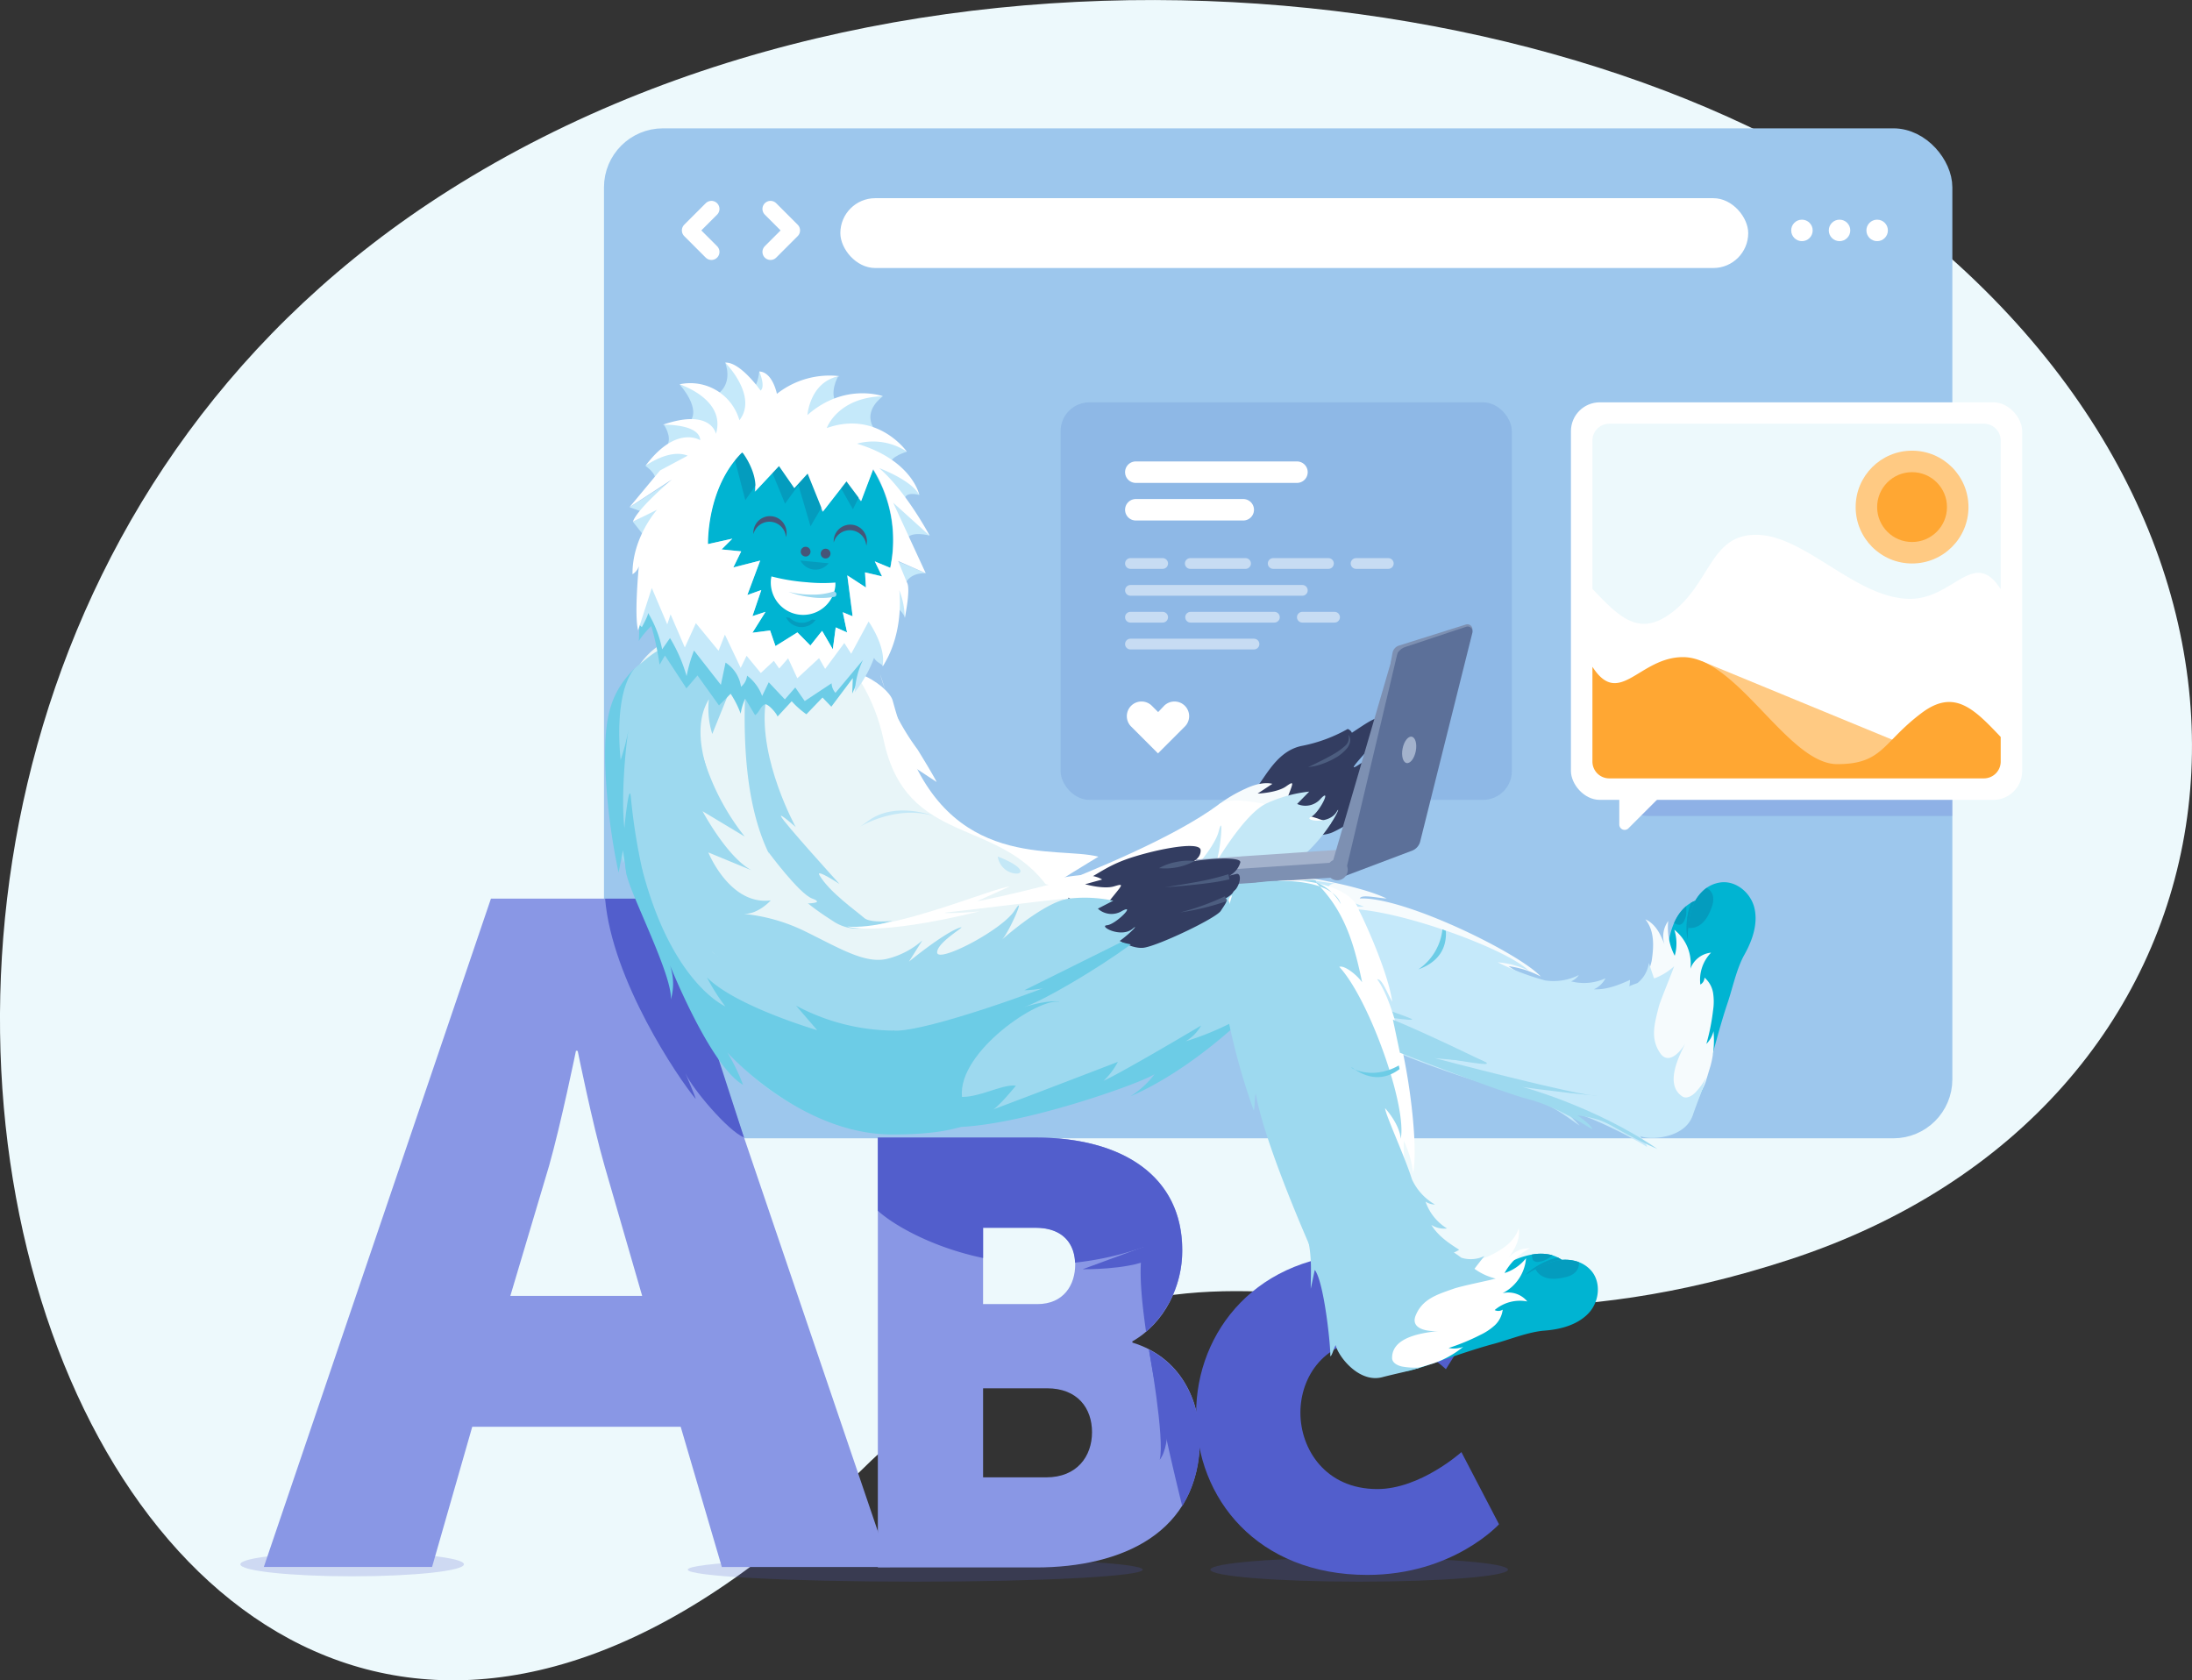 <svg xmlns="http://www.w3.org/2000/svg" xmlns:xlink="http://www.w3.org/1999/xlink" width="408.04" height="312.78" viewBox="0 0 408.04 312.78"><rect x="0" y="0" width="408.04" height="312.78" fill="#333333" stroke="none"/><defs><style>.cls-1{isolation:isolate;}.cls-2{fill:#edf9fc;}.cls-3,.cls-7{fill:#525ecc;}.cls-3,.cls-5{opacity:0.2;}.cls-4{fill:#9dc7ed;stroke:#9dc7ed;stroke-miterlimit:10;}.cls-28,.cls-4{stroke-width:4px;}.cls-5{fill:#547fcc;}.cls-6{fill:#8997e5;}.cls-8{fill:#fff;}.cls-28,.cls-30,.cls-31,.cls-32,.cls-33,.cls-9{fill:none;stroke:#fff;stroke-linecap:round;stroke-linejoin:round;}.cls-9{stroke-width:3px;}.cls-10{fill:url(#linear-gradient);}.cls-11{fill:#00b4d2;}.cls-12,.cls-15{fill:#049cbe;}.cls-13{fill:#6ccce6;}.cls-14{fill:#f6fbfd;}.cls-15,.cls-29,.cls-32{opacity:0.5;}.cls-15{mix-blend-mode:multiply;}.cls-16{fill:#c5e9fa;}.cls-17{fill:#333d61;}.cls-18{fill:#c4e8f7;}.cls-19{fill:#e8f5f8;}.cls-20{fill:#9dd9ef;}.cls-21{fill:#7d90b2;}.cls-22{fill:#a3b2cc;}.cls-23{fill:#5c7099;}.cls-24{fill:#94c6bb;}.cls-25{fill:#46494b;}.cls-26{fill:#465578;}.cls-27{fill:#4c5d7f;}.cls-30,.cls-31,.cls-32,.cls-33{stroke-width:2px;}.cls-31{stroke-dasharray:10.29 5.14;}.cls-33{stroke-dasharray:15.6 5.2;}.cls-34{fill:#ffca83;}.cls-35{fill:#ffa733;}</style><linearGradient id="linear-gradient" x1="114.52" y1="163.36" x2="114.52" y2="163.36" gradientUnits="userSpaceOnUse"><stop offset="0" stop-color="#39bb7a" stop-opacity="0.2"/><stop offset="0.99" stop-color="#39bb7a" stop-opacity="0"/></linearGradient></defs><title>11-online-beginners</title><g class="cls-1"><g id="Layer_2" data-name="Layer 2"><g id="Layer_7" data-name="Layer 7"><path class="cls-2" d="M361.13,46.27c73.8,63.77,57.57,160.2-28,188.19C248.45,262.14,225,209.82,159.24,274.74,19,413.16-76.94,136.87,83.63,35.39,173.41-21.37,302.92-4,361.13,46.27Z"/><ellipse class="cls-3" cx="170.38" cy="292.18" rx="42.35" ry="2.24"/></g><g id="Layer_9" data-name="Layer 9"><rect class="cls-4" x="114.43" y="25.89" width="247" height="184" rx="8.98" ry="8.98"/><rect class="cls-5" x="197.43" y="74.89" width="84" height="74" rx="5.37" ry="5.37"/><path class="cls-3" d="M306.8,77.89h56.63a0,0,0,0,1,0,0v74a0,0,0,0,1,0,0H306.8a5.37,5.37,0,0,1-5.37-5.37V83.26A5.37,5.37,0,0,1,306.8,77.89Z"/><path class="cls-6" d="M163.41,211.75h29.46c16,0,27.22,7.17,27.22,20.94,0,6.72-3.25,13.55-9.3,17v.22c9.18,2.8,12.54,11,12.54,18,0,17.47-14.56,23.86-30.46,23.86H163.41Zm29.68,31c4.93,0,7.06-3.58,7.06-7.39s-2.13-6.83-7.39-6.83H183v14.22ZM194.77,275c5.71,0,8.51-3.92,8.51-8.4s-2.69-8.18-8.4-8.18H183V275Z"/><ellipse class="cls-3" cx="253.01" cy="292.18" rx="27.7" ry="2.24"/><ellipse class="cls-3" cx="65.55" cy="291.18" rx="20.81" ry="2.24"/><path class="cls-7" d="M254.5,233.33c15.54,0,22.75,8.66,22.75,8.66l-8.1,12.88s-5.55-5.55-13.43-5.55c-9.1,0-13.65,6.88-13.65,13.65s4.66,14.21,14.32,14.21c8,0,15.65-6.88,15.65-6.88l7,13.43s-8.55,9.43-24.53,9.43c-20.42,0-31.85-14.21-31.85-30C222.64,247.87,234,233.33,254.5,233.33Z"/><circle class="cls-8" cx="335.43" cy="42.89" r="2"/><circle class="cls-8" cx="342.43" cy="42.89" r="2"/><circle class="cls-8" cx="349.43" cy="42.89" r="2"/><rect class="cls-8" x="156.43" y="36.89" width="169" height="13" rx="6.5" ry="6.5"/><polyline class="cls-9" points="132.43 38.89 128.43 42.89 132.43 46.89"/><polyline class="cls-9" points="143.43 46.89 147.43 42.89 143.43 38.89"/><path class="cls-10" d="M114.52,163.36"/><path class="cls-6" d="M126.71,265.58H87.91l-7.48,26.1H49.11L91.39,167.27h32l42.28,124.42H134.37Zm-19.49-70s-2.78,13.57-5,21.4L95,241.22h24.54l-7-24.19c-2.26-7.83-5-21.4-5-21.4Z"/><path class="cls-7" d="M183,234.17v-5.62h9.74c5.09,0,7.24,2.94,7.38,6.48a56.78,56.78,0,0,0,12.74-2.88c-.94,2.8-.54,8.77.48,15.74a20.08,20.08,0,0,0,6.72-15.2c0-13.78-11.2-20.94-27.22-20.94H163.41v13.62C166,227.76,173.09,232.09,183,234.17Z"/><path class="cls-7" d="M223.33,268c0-6.2-2.6-13.26-9.46-16.78,1.72,10.42,4.5,22.25,6.2,29.14A22.77,22.77,0,0,0,223.33,268Z"/><path class="cls-7" d="M138.49,211.73c-3-1.23-9.54-9-10.87-11.88-.25-.54,2.21,5.11,1.82,4.64-3.18-3.82-15.52-22-16.8-37.2h11.45Z"/><path class="cls-11" d="M316.64,167.39c3-.53,5.88,1.87,6.54,4.8s-.41,6-1.88,8.62-3.34,5-4.5,7.81a27.62,27.62,0,0,0-1.68,10.79,15.41,15.41,0,0,1-.53,5.28,7.13,7.13,0,0,1-6.13,4.6,3.48,3.48,0,0,1-2.33-.55c-1.24-.94-1.21-2.79-1.05-4.34,1-9.82,2-19.77,5.55-29C310.63,175.42,311.35,168.33,316.64,167.39Z"/><path class="cls-12" d="M312.65,172.15a1.13,1.13,0,0,0,.8-.63,3.78,3.78,0,0,0,.44-1.41,10.74,10.74,0,0,0,0-1.44,8.48,8.48,0,0,0-2.25,3.15,2.72,2.72,0,0,0,.62.27A1.11,1.11,0,0,0,312.65,172.15Z"/><polygon class="cls-13" points="313.88 168.68 313.88 168.68 313.88 168.68 313.88 168.68"/><polygon class="cls-13" points="311.62 171.83 311.62 171.83 311.62 171.83 311.62 171.83"/><path class="cls-11" d="M320.06,164.29c3-.53,5.88,1.87,6.54,4.8s-.41,6-1.88,8.62-2.2,6.25-3.17,9.1c-1.27,3.75-2.71,9.29-3.66,12.85-.46,1.72-.24.8-.77,2.56-.78,2.59-2.55,3.8-5.26,4a3.48,3.48,0,0,1-2.33-.55c-1.24-.94-1.21-2.79-1.05-4.34,1-9.82,2-19.77,5.55-29C314.05,172.32,314.77,165.23,320.06,164.29Z"/><path class="cls-14" d="M282.57,200.34a5.09,5.09,0,0,0,3.35,3.28c-8.37-2-21.71-6.67-29.36-10.7l2,2.44c-8.41-2.78-12.82-5.65-20.55-10.07l1,2.94c-4.21-2.48-8.59-5-13.32-6.15l-.21,0c-1.84-1.91,3.32-4.58,1.73-6.68-1.74-2.29,7.68-14.59,13.56-12.38-2.65-.47,11.22,1.29,17.35,4.23-1.76-.09-4.72-.84-5,0,8.09-.4,29.56,10.09,33.7,14.53a17.59,17.59,0,0,0-6-1.93c2.71,1.87,22.73,15.18,26.63-.94.41-2.64.59-5.62-1.17-7.78,1.9.83,2.85,2.81,3.57,4.7a4.88,4.88,0,0,1,.69-4.39,11.51,11.51,0,0,0,1.21,6.47,8.28,8.28,0,0,0-.08-4.84,8,8,0,0,1,3,7.26,4.58,4.58,0,0,1,3.85-3,7.24,7.24,0,0,0-2,5.94,1.5,1.5,0,0,0,.77-1.29,4.75,4.75,0,0,1,1.6,2.84,10.72,10.72,0,0,1,0,3.23,39.17,39.17,0,0,1-1.25,6.27,5,5,0,0,0,1.33-2.37,18,18,0,0,1-.53,6.35l-.86,2.85c-.45,1.48-2.21,4.69-2.94,7C307.05,205.89,291.48,206.45,282.57,200.34Z"/><path class="cls-12" d="M315.57,167.68s-1.33,1.89-1.44,7.18a13.52,13.52,0,0,1,.65-6.8A5.4,5.4,0,0,1,315.57,167.68Z"/><path class="cls-15" d="M315.57,167.68s-1.33,1.89-1.44,7.18a13.52,13.52,0,0,1,.65-6.8A5.4,5.4,0,0,1,315.57,167.68Z"/><path class="cls-16" d="M237.36,192.62c-4.37-2.26-10.85-9.84-12.57-11.95-1.88-2.3,6.81-17.4,12.84-15.62a9.26,9.26,0,0,0-6.06,1.65,39.67,39.67,0,0,1,22.33,2.07c-1.77.08-4.79-.42-5,.54,8.08-1.28,31.26,7,35.67,11.38a16,16,0,0,0-5.77-1.56,47.29,47.29,0,0,0,8.82,3.37,10.44,10.44,0,0,0,6.28-1,3.27,3.27,0,0,1-1.44,1.17,9.51,9.51,0,0,0,6.4-.57,4.43,4.43,0,0,1-2.16,2.05c2.46.13,4.91-.93,6.72-1.74,0,3.87-4.47,9.33-5.37,13.07a59.79,59.79,0,0,1-1.72,5.83,10.13,10.13,0,0,0-.9,4.68c-2-1-4-2.14-5.9-3.28a6.43,6.43,0,0,0,4.23,3.52c-8.52-1.35-26.52-7.1-34.43-10.67.7.81,1.17,2.34,1.87,3.16a122.3,122.3,0,0,1-25-9.21Z"/><path class="cls-13" d="M268.51,173a10.37,10.37,0,0,1-4.49,7.45c4.3-1.56,5.28-4.51,5.13-7.18Z"/><path class="cls-16" d="M313.77,194.19l.1-.21Z"/><path class="cls-16" d="M311.64,179.86A11.28,11.28,0,0,1,308,182.1l-.11,0q-.49-1.43-.95-2.87a5.81,5.81,0,0,1-2.12,3.76h0a27.23,27.23,0,0,0-2.91,1.21c-2.16,1.06-3.72,3.08-5.51,4.76-.78.74-1.62,1.42-2.33,2.24a16.85,16.85,0,0,0-2.62,4.46,28.41,28.41,0,0,0-1.78,5.32,6.21,6.21,0,0,0,0,3.18c.36,1.11-6.41-.16-5.34.12,4.48,1.17,7.68,3.9,9.73,5.24,0,0-2.51-2.57-2.5-2.57,2.9-.17,13.8,5.6,15,6.54.1-.3-.52-.94-1.21-2,1.92.78,8.27.41,9.75-3.86.93-2.69,1.64-4.26,2.5-7a13.6,13.6,0,0,1-2.09,2.81c-.63.61-1.59,1.14-2.32.67-3.52-2.28-.42-7.92.59-10-.65,1.25-3.08,4.38-4.76,1.9-1.88-2.79-1-5.55-.21-8.73v0C309.38,185.51,311,181.7,311.64,179.86Z"/><path class="cls-12" d="M315.32,168.14a14.22,14.22,0,0,0-1.07,4.57c.75.12,3,.09,4.32-3.69,0,0,1.23-2.62-.89-3.74A7.75,7.75,0,0,0,315.32,168.14Z"/><path class="cls-17" d="M241.73,155.25s4.08.71,6.39-.35,5.75-3.26,6.23-4.84c.67-2.22-1.18-3.58-4-1.3s1.17-.61,3.72-2.58c3.56-2.75,1.47-5.59-1-3.92s-.19-.65,2.16-3.38c1.72-2,4.1-4.13,3.42-4.68-2-1.59-3.39-.1-8.53,3.2-1.94,1.24-6.33-1.17-5.53,4.71.27,1.94,3.88-1.46,5.29-2.25s2.87-3.39,1-4.17a28.17,28.17,0,0,1-8.38,3.12c-5.53,1-7.43,7.4-10,9.3s1.45,6.48,1.45,6.48A11.46,11.46,0,0,0,241.73,155.25Z"/><path class="cls-14" d="M226.82,149.77a27.09,27.09,0,0,1,5.12-3c3.18-1.48,4.91-.86,4.91-.86l-2.74,1.81s3.59-.14,5.28-1.33,1.34-.73.09,2.6-7.64,2.08-7.64,2.08Z"/><path class="cls-8" d="M146.53,142.85s-3.33-9,3.32-15.6c6.26-6.21,15.55.37,16.31,3.12q1,3.64,2.07,6.78c8.48,25.18,28.41,20.26,36.24,22.32,0,0-10.34,6.23-8.78,5.62,7.14-2.81,22.73-9.09,31.14-15.32,3.87-2.87,20.94,3.46,20.94,3.46s-25.15,23-46.44,26.6S157.7,182.54,146.53,142.85Z"/><path class="cls-18" d="M146.35,133a20.34,20.34,0,0,0,2.88,4.26,14.18,14.18,0,0,0,8.61,4.82s4.8.37,5.49,3.77,7.72,9.3,11.54,11.61l-8.94-2.07s7,6.7,12.1,7.57l-8.7-.64s6.94,8.16,13.84,4.84c0,0-1.41,3.26-4.06,4a33.17,33.17,0,0,1,12.07-.42c7,1,12.53,2.33,16.12-.08a15.46,15.46,0,0,0,5-5.18L211.17,170s4.19-6.55,6.59-8.64-2.86,3.41-2.18,5.38,10.17-7.69,11.26-11.92.26,4.47-.55,5.89,5.12-9.29,9.62-11.23a25.47,25.47,0,0,1,7.8-2.13l-2.25,2.3a3.75,3.75,0,0,0,4.41-1c2.13-2.22-.34,2.76-1.84,3.41s3.29,1.54,4.77-.92-2.51,7.24-11.4,11.72-14.31,11.74-19.45,12.56a31.13,31.13,0,0,1-7.48.55l7.72,1.79a43.14,43.14,0,0,1-16.25,4.43c-9.34.63-19.59.24-26.18-2.4l3.08,3.43s-18-4.63-23.83-18.39l-.06,4.46S138.39,144,146.35,133Z"/><path class="cls-8" d="M170.8,139.51a44.75,44.75,0,0,1-6.54-12.6c-2.07-6.78,4.86,15.21,4.86,15.21l5.23,3.44S174,144.71,170.8,139.51Z"/><path class="cls-8" d="M179.93,158.77s7.91,5.6,10.48,5.7-.16,1-1.77,1.6S181.55,161.73,179.93,158.77Z"/><path class="cls-19" d="M149,116.23s12,5.25,15.49,21.53c4.23,19.94,21.42,14.19,30.74,27.63,10.2,14.7-37.72,24.4-45.8,16.86S142,126.9,149,116.23Z"/><path class="cls-20" d="M149,116.23c.13-2.81-12.22-3.5-14.41-1.74-11.46,9.15-25.58,28.2-13.08,58,21.9,52.22,58.44,40.5,92.77,24.73,10.87-5,20.39-8.47,18.1-9.69-3.3-1.76-4.41-6.3-1.16-4.44A113.24,113.24,0,0,0,269.07,197c18.55,3.2-1.08-1.37-9.77-7-25-16.13-18.09-26-18.09-26-2.06-1.15-4.86-.47-7.2-.19-25.79,3.15-40.48,8.45-58.31,10.78C157.08,177.06,148.15,134.32,149,116.23Z"/><path class="cls-19" d="M142.49,131c-1.27,10.48,5.63,22.95,5.63,22.95s-3-2.65-2.74-2c.36,1,10.89,12.6,10.89,12.6s-4.56-3-3.72-1.62c1.83,3.1,6.5,6.38,8.32,7.94s10.13-.14,10.13-.14l-23.22-47.13S142.71,129.18,142.49,131Z"/><path class="cls-21" d="M273.58,119.5l-14.7,3.89.34-1.87a1.75,1.75,0,0,1,1.2-1.35l12.45-3.92a.94.94,0,0,1,1.2,1.1Z"/><polygon class="cls-22" points="262.62 157.27 222.53 159.99 223.32 163.85 252.44 161.53 262.62 157.27"/><path class="cls-23" d="M261.61,120.43l11.31-3.76a.91.91,0,0,1,1.17,1.08l-9.72,38.88a2.46,2.46,0,0,1-1.52,1.72l-13,4.91,9.94-40.83A2.77,2.77,0,0,1,261.61,120.43Z"/><polygon class="cls-21" points="250.72 161.31 248.01 160.68 259.49 121.3 260.18 121.41 250.72 161.31"/><circle class="cls-21" cx="248.93" cy="161.92" r="1.95" transform="translate(-10.2 16.89) rotate(-3.81)"/><path class="cls-21" d="M223.24,138.35H226a0,0,0,0,1,0,0v47.81a2.56,2.56,0,0,1-2.56,2.56h-.22a0,0,0,0,1,0,0V138.35A0,0,0,0,1,223.24,138.35Z" transform="translate(372.88 -71.46) rotate(86.19)"/><rect class="cls-24" x="223.66" y="161.86" width="3.29" height="0.23" transform="translate(-10.26 15.32) rotate(-3.81)"/><rect class="cls-24" x="219.92" y="162.11" width="3.29" height="0.23" transform="translate(-10.29 15.07) rotate(-3.81)"/><rect class="cls-25" x="215.74" y="163.7" width="2.92" height="0.66" transform="translate(-10.41 14.79) rotate(-3.81)"/><rect class="cls-25" x="211.42" y="164.04" width="2.92" height="0.66" transform="translate(-10.45 14.5) rotate(-3.81)"/><path class="cls-17" d="M206.85,174.15s3.45,2.55,6,2.27,13.53-5.48,14.41-6.88,2.35-3.07-1.08-1.8-3.86,1.24.48.08,4.84-5.52,3.46-5.14c-2.84.77-9,1.87-8.29,1.76s5.23-.82,6.31-1.16a4,4,0,0,0,2.74-2.73c.32-1.38-8.79-.55-10.93.29s-5.17-4.1-6.24,1.73c-.36,1.93,4.06-1,5.65-1.29s4.16-1,4.14-3-9.78.16-14.1,1.77-6,3.5-9,4.48-.65,6.61-.65,6.61A11.46,11.46,0,0,0,206.85,174.15Z"/><path class="cls-8" d="M194.41,164.29a27.09,27.09,0,0,1,5.82-1.29c3.48-.41,4.93.72,4.93.72l-3.17.87s3.46,1,5.43.39,1.5-.28-.73,2.5-7.9-.41-7.9-.41Z"/><path class="cls-19" d="M116.27,133s-.34-9.59,8-13.78c7.89-3.94,14.65,5.22,14.51,8.07q-.18,3.77-.16,7.09c.18,26.57,9.75,32.73,16.54,37.14a8.12,8.12,0,0,0,4.55,1.34c7.66-.44,37-14.06,38.31-5.59.75,4.76,11.11,7.26,11.11,7.26s-31.07,14-52.43,10.74S114.46,174.19,116.27,133Z"/><path class="cls-20" d="M131.61,143.24c-2.37-7.51-.71-11.34.35-13.08a15.63,15.63,0,0,0,.63,6.46l3.61-8.92s-7.74-8.21-10.52-7.53-3.1.51-6.59,3.5c-3.76,3.22,1.86,19,1.86,19Z"/><path class="cls-20" d="M119.19,123.57a20.34,20.34,0,0,0,1.4,4.95,14.18,14.18,0,0,0,6.67,7.27,11.71,11.71,0,0,1,3.75,5.46,44.14,44.14,0,0,0,7.62,14.47L130.78,151s4.54,8.55,9.13,11l-8.06-3.33s4,9.92,11.63,8.93c0,0-2.36,2.65-5.1,2.51A33.17,33.17,0,0,1,150,173.43c6.36,3.11,11.18,6.13,15.34,5a15.46,15.46,0,0,0,6.35-3.37L169.2,179s6-4.91,9-6.14-3.79,2.34-3.75,4.43,12.06-4.13,14.42-7.8-1.15,4.33-2.36,5.42,7.77-7.22,12.65-7.66a25.47,25.47,0,0,1,8.07.41l-2.86,1.48a3.75,3.75,0,0,0,4.5.43c2.71-1.44-1.18,2.52-2.81,2.66s2.64,2.49,4.82.62-4.65,6.09-14.5,7.56-17.26,6.68-22.41,5.84-4.32,1.23-4.32,1.23l3.82,1.07a43.14,43.14,0,0,1-16.82-.88c-9.07-2.32-18.68-5.9-24.12-10.47l1.85,4.22s-15.64-10-16.88-24.92L116,160.69S108.18,131.53,119.19,123.57Z"/><path class="cls-19" d="M143,158.56s5.76,7.8,8.17,8.69-.46.9-2.18,1S143.63,161.88,143,158.56Z"/><path class="cls-18" d="M185.74,159.44a3.67,3.67,0,0,0,2.5,3C190.52,163.15,191.29,161.58,185.74,159.44Z"/><path class="cls-18" d="M173.82,151.88s-7.13-2.81-12.18.91S164.83,149.23,173.82,151.88Z"/><polygon class="cls-16" points="121.18 107.12 122.88 109.23 122.64 103.86 121.18 107.12"/><polygon class="cls-16" points="117.82 97.13 120 99.89 122.95 94.29 117.82 97.13"/><polygon class="cls-16" points="117.2 94.42 119.92 95.4 125.43 89.16 117.2 94.42"/><path class="cls-16" d="M120.16,86.74s2.38,1.57,1.68,2.91l6.61-4.73S126.47,81,120.16,86.74Z"/><path class="cls-16" d="M123.59,79.08s1.56,2.18.61,3.86l6.47-.57S131.52,76.93,123.59,79.08Z"/><path class="cls-16" d="M126.5,71.56s4.25,4.62,1.77,7.08c0,0,4.78,1.2,5,2.52C133.29,81.17,137.55,74.22,126.5,71.56Z"/><path class="cls-16" d="M135,67.52s1.55,3.64-1.37,5.81l4.2,5.62S143,72.78,135,67.52Z"/><path class="cls-16" d="M141.34,69.17s-.41,3.62-1.47,2.74L142,73.68S143.49,70.78,141.34,69.17Z"/><path class="cls-16" d="M156,70.1s-1.77,3.08-.19,5.09L150,78.27S148.86,71.18,156,70.1Z"/><path class="cls-16" d="M164.36,73.77s-3.75,2.5-1.76,5.87l-9.67.69S155,72.77,164.36,73.77Z"/><path class="cls-16" d="M168.81,84.09s-3,.82-3.15,2.28l-7.21-3.88S163.34,78.88,168.81,84.09Z"/><path class="cls-16" d="M171.13,92.14s-2.65-.79-2.75.86l-5.25-6.24S169.89,88.34,171.13,92.14Z"/><path class="cls-16" d="M173.05,99.7s-3.44-.95-4.3.62L166,93.08S171.33,97.09,173.05,99.7Z"/><path class="cls-16" d="M172.37,106.72s-2.55-.29-3.72,1.66l-3.6-4.76Z"/><path class="cls-16" d="M168.46,115c-.25-1-2.13-2.54-2.13-2.54l1.56-3.57A21.48,21.48,0,0,1,168.46,115Z"/><path class="cls-13" d="M118.91,119.32a15.86,15.86,0,0,1,2.33-2.78,50.79,50.79,0,0,1,1.54,7.19l1-1.71,4,6.11,2.06-2.4,4,5.58,2.17-2.17a18,18,0,0,1,1.87,3.71,9.7,9.7,0,0,1,.84-2.79l1.84,3.06c.77-.48,1-1.66,1.8-2,.58-.22,2.21,1.66,2.38,2.26l2.63-2.85a16.74,16.74,0,0,0,2.74,2.43l3-3.12,1.64,1.71,4-5.33-.11,2.88q2.13-4.63,3.85-9.43c-3.37,2.42-6.86,4.9-10.9,5.85a15.91,15.91,0,0,1-7.06,0c-6.62-1.48-11.54-6.93-17.56-10.06-1.31-.68-3.45-2.5-4.92-2.53C118.5,112.9,119.15,116.49,118.91,119.32Z"/><path class="cls-16" d="M120.62,114.07a21,21,0,0,1,2.64,6.79l1.46-2.09a29,29,0,0,1,3.09,7.08,27.24,27.24,0,0,1,1.38-4.76l5,6.39.87-4.14a6.44,6.44,0,0,1,2.88,4.5,3.15,3.15,0,0,0,1.13-2.07,8.26,8.26,0,0,1,2.8,3.79L143.1,127l3,3.19,1.94-2.22,1.76,2.53,5-3.31a2.84,2.84,0,0,0,.72,1.78l5.12-6.12a15.62,15.62,0,0,0-1.52,6,23.66,23.66,0,0,0,3.59-6.4c.32.71,1.12,1,1.69,1.5,1.72-3.17.43-6.87.48-10.53-2.91-.68-5.93.55-8.51,2.06s-5.07,3.33-8,4c-4.71,1.08-9.49-1.05-13.85-3.13a17.59,17.59,0,0,1-4.3-2.58c-1.59-1.43-2.62-3.4-4.21-4.83s-4.2-2.18-5.81-.76a5.29,5.29,0,0,0-1.37,3.78c-.06,1.15-.47,4.14.66,4.76C119.66,116.4,120.79,114.35,120.62,114.07Z"/><path class="cls-11" d="M131.72,101.32s-.31-10.51,6.38-17.09c0,0,2.89,3.67,2.39,7.31l4.44-4.73,2.85,4.11,2.48-2.71,2.85,7.07,4.38-5.62,2.74,3.66,2.25-5.94a25.11,25.11,0,0,1,3.23,18.32l-2.88-1.2,1.35,2.79-3.17-.75.17,2.82-3.47-2.26,1,7.63-1.84-.77.81,3.77-2.12-.94-.54,4.08-2-3.44-2.18,2.74-2.42-2.45-4.08,2.55-1-2.91-3.29.42,2.44-3.89-2.44.8,1.65-4.86-2.6.93,2.39-6.41-5,1.28,1.47-3-3.65-.36,2-2Z"/><polygon class="cls-12" points="136.4 84.11 138.74 93.1 143.23 86.69 146.13 93.75 148.63 90.3 150.88 97.97 155.79 89.54 158.77 94.79 162.49 87.39 136.4 84.11"/><circle class="cls-26" cx="149.96" cy="102.68" r="0.91" transform="translate(33.24 241.99) rotate(-84.44)"/><circle class="cls-26" cx="153.68" cy="103.04" r="0.91" transform="translate(36.24 246.02) rotate(-84.44)"/><path class="cls-12" d="M149,104.34a3.15,3.15,0,0,0,5.25.51Z"/><path class="cls-26" d="M143.53,97.13a3.09,3.09,0,0,1,2.78,2.86,3.09,3.09,0,1,0-6.06-.59A3.09,3.09,0,0,1,143.53,97.13Z"/><path class="cls-26" d="M158.48,98.71a3.09,3.09,0,0,1,2.78,2.86,3.09,3.09,0,1,0-6.06-.59A3.09,3.09,0,0,1,158.48,98.71Z"/><path class="cls-8" d="M143.59,107.29c0,.18-.06.37-.08.56a6,6,0,1,0,12,1.16c0-.19,0-.38,0-.57a29.74,29.74,0,0,1-5.31-.06A36.46,36.46,0,0,1,143.59,107.29Z"/><path class="cls-12" d="M151.14,115.32A3.2,3.2,0,0,1,147,115l-.68-.09a3.22,3.22,0,0,0,5.51.48Z"/><path class="cls-8" d="M166.27,93.58l6.78,6.12s-4.36-8.24-9.4-12.57c0,0,6,2.21,7.48,5,0,0-1.29-6.47-11.61-9.54a11.37,11.37,0,0,1,9.3,1.49s-5.44-7.76-14.92-4.4c0,0,2-5.7,10.46-5.92,0,0-7.12-2.61-14.06,3.5,0,0,.47-6.3,6-7.24a15.83,15.83,0,0,0-11.68,3.29s-.79-4.06-3.28-4.16c0,0,1.21,2.77.24,3.56,0,0-3.76-5.38-6.58-5.21,0,0,6.18,6.21,2.64,10.73a9.49,9.49,0,0,0-11.15-6.69s8.73,2.77,6.78,9.22c0,0-.86-4.81-9.87-1.7,0,0,6.81-.22,6.95,2.89,0,0-4.44-2.94-10.2,4.76,0,0,4.45-3.26,7.86-1.89l-5.14,2.75-5.68,6.83,7.88-5.14s-6.43,5.42-7.26,7.85l4.49-2.22s-4.63,5.16-4.56,12a2.65,2.65,0,0,0,1.18-1.51s-.9,9.21-.13,11.94l2.54-7.87,2.88,6.77.62-1.86,2.65,6.16,2.06-4.52,4.22,5.13,1.18-3,2.94,6.19,1.1-2.25,2.64,3.21,2.43-2.27,1,1.43,1.66-1.9,1.71,3.71,4.05-3.74,1.13,2,3.57-4.82,1.28,2,3.24-6s3.37,4.75,2.58,8.37c0,0,3.89-5.08,3.15-14.15a14.44,14.44,0,0,1,1,5.11s1.08-5.06.48-6.45-1.71-4.14-1.71-4.14l5.13,2.26Zm-.54,12.12-2.88-1.2,1.35,2.79-3.17-.75.17,2.82-3.47-2.26,1,7.63-1.84-.77.81,3.77-2.12-.94-.54,4.08-2-3.44-2.18,2.74-2.42-2.45-4.08,2.55-1-2.91-3.29.42,2.44-3.89-2.44.8,1.65-4.86-2.6.93,2.39-6.41-5,1.28,1.47-3-3.65-.36,2-2-4.53,1s-.31-10.51,6.38-17.09c0,0,2.89,3.67,2.39,7.31l4.44-4.73,2.85,4.11,2.48-2.71,2.85,7.07,4.38-5.62,2.74,3.66,2.25-5.94A25.11,25.11,0,0,1,165.73,105.7Z"/><path class="cls-27" d="M251,136.77a1.63,1.63,0,0,1,.32,1.33,2.91,2.91,0,0,1-.64,1.27,8,8,0,0,1-2.12,1.72,14.2,14.2,0,0,1-2.44,1.11,9.67,9.67,0,0,1-2.61.58c.82-.34,1.59-.76,2.37-1.14s1.55-.79,2.29-1.22a11.6,11.6,0,0,0,2.07-1.46A2,2,0,0,0,251,136.77Z"/><path class="cls-13" d="M232.44,188.61a54.17,54.17,0,0,1-11.74,5.23,7.94,7.94,0,0,0,2.89-2.94s-14.14,8.41-18.19,10.31a13.26,13.26,0,0,0,2.69-3.55S180,208.49,176,209.78c12.42.62,37.5-8.56,38.94-9.86a16.61,16.61,0,0,1-4.54,4.16c11.67-5,22.05-15.48,22.05-15.48"/><path class="cls-16" d="M256.45,194.29c-8.13-1.93-11.83-5.73-11.83-5.73a4.44,4.44,0,0,0,3,3.41c2.6.8-10.34-3.75-10.34-3.75s13.17,7,13.64,7,5.53-.93,5.53-.93"/><path class="cls-20" d="M251,184c3.54,3.09,10.49,5,11.75,5.65s-7.58-.66-8.84-1.3S251,184,251,184"/><path class="cls-16" d="M248.65,164.48c-1.66-.16-2.46,1.89-.17,2.76s-5.94,4-7.2,2.11,1.13-5.84,3.42-5.44S248.65,164.48,248.65,164.48Z"/><path class="cls-20" d="M241,164s2.06-.16,3.32-.21a1.27,1.27,0,0,1,.45.07c1.25.17-2.89,5.52-1,8.69-1.89-2.54-3.63-2.54-1.82,1.26s-4.5-1.91-4.5-1.91l1.05-6.47Z"/><path class="cls-13" d="M210.5,175.8c-6.3,4.61-16.27,10.51-20.15,11.77,3.09-1.09,6.39-1.39,6.87-1.07-3.77-.9-18.86,9.21-18.16,17.58.34,4.08-14.76-12.32-12.58-12.23,6.12.24,29.62-8.36,31.35-9.45-1.89,1.88-7.15,1.93-7.15,1.93l18-8.94Z"/><path class="cls-11" d="M291.57,235.25c2.08,2.17,1.72,5.92-.35,8.1s-5.21,3-8.2,3.23-6,0-9,.6a27.62,27.62,0,0,0-9.9,4.6,15.41,15.41,0,0,1-4.69,2.49,7.13,7.13,0,0,1-7.23-2.54,3.48,3.48,0,0,1-.83-2.24c.09-1.56,1.64-2.55,3-3.29,8.7-4.65,17.54-9.35,27.16-11.49C281.56,234.72,287.85,231.37,291.57,235.25Z"/><path class="cls-12" d="M285.39,234.58a1.13,1.13,0,0,0,1,.31,3.78,3.78,0,0,0,1.42-.42,10.74,10.74,0,0,0,1.19-.81,8.48,8.48,0,0,0-3.87-.12,2.72,2.72,0,0,0,.12.66A1.11,1.11,0,0,0,285.39,234.58Z"/><polygon class="cls-13" points="288.96 233.66 288.96 233.66 288.96 233.66 288.96 233.66"/><polygon class="cls-13" points="285.09 233.54 285.09 233.54 285.09 233.54 285.09 233.54"/><path class="cls-11" d="M296.05,236.36c2.08,2.17,1.72,5.92-.35,8.1s-5.21,3-8.2,3.23-6.42,1.64-9.32,2.43c-3.82,1-9.23,2.92-12.71,4.11-1.68.57-.8.24-2.56.78-2.59.79-4.58,0-6.22-2.16a3.48,3.48,0,0,1-.83-2.24c.09-1.56,1.64-2.55,3-3.29,8.7-4.65,17.54-9.35,27.16-11.49C286,235.84,292.33,232.49,296.05,236.36Z"/><path class="cls-8" d="M245.24,225.25a5.09,5.09,0,0,0-.86,4.61c-3-8.1-6.52-21.75-7.43-30.36l-.94,3c-2.36-8.54-2.43-13.8-3.05-22.68l-1.9,2.44c-.28-4.88-.59-9.94-2.3-14.49l-.07-.2c.57-2.59,5.66.21,6.51-2.28.93-2.72,16.4-1.73,17.83,4.38-1.08-2.47,5.16,10,6.13,16.78-.9-1.51-1.93-4.39-2.79-4.15,4.83,6.5,8,30.18,6.66,36.08a17.59,17.59,0,0,0-1.73-6.05c0,3.29,0,27.33,15.59,21.61,2.42-1.13,5-2.63,5.81-5.3.36,2-.76,3.93-1.92,5.58a4.88,4.88,0,0,1,4-1.86,11.51,11.51,0,0,0-4.71,4.61,8.28,8.28,0,0,0,4-2.76,8,8,0,0,1-4.37,6.51,4.58,4.58,0,0,1,4.61,1.54,7.24,7.24,0,0,0-6.08,1.6,1.5,1.5,0,0,0,1.5-.08,4.75,4.75,0,0,1-1.47,2.91,10.72,10.72,0,0,1-2.69,1.79,39.17,39.17,0,0,1-5.91,2.44,5,5,0,0,0,2.71-.21,18,18,0,0,1-5.57,3.09l-2.85.87c-1.48.45-5.13.77-7.46,1.46C254.24,248.69,245.11,236.05,245.24,225.25Z"/><path class="cls-12" d="M290.73,234.52s-2.31-.05-6.77,2.8a13.52,13.52,0,0,1,6-3.24A5.4,5.4,0,0,1,290.73,234.52Z"/><path class="cls-15" d="M290.73,234.52s-2.31-.05-6.77,2.8a13.52,13.52,0,0,1,6-3.24A5.4,5.4,0,0,1,290.73,234.52Z"/><path class="cls-20" d="M226.52,183.38c-.55-4.88,2.15-14.49,2.94-17.09.87-2.84,18.26-4,20.13,2a9.26,9.26,0,0,0-4.74-4.12c5.6,5.38,7.31,12,8.71,18.68-1-1.42-3.33-3.23-4.25-2.88,5.56,6,12.62,25.89,11.44,32-.25-2.81-2.91-5.68-2.91-5.68,0,1.09,3.67,9,5,13.25a10.44,10.44,0,0,0,4.29,4.68,3.27,3.27,0,0,1-1.77-.55,9.51,9.51,0,0,0,4,5,4.43,4.43,0,0,1-2.91-.66c1.26,2.12,3.5,3.56,5.18,4.62-3.24,2.12-10.24,1.47-13.85,2.8a59.79,59.79,0,0,1-5.8,1.82,10.13,10.13,0,0,0-4.39,1.85c-.29-2.26-.47-4.54-.56-6.73a6.43,6.43,0,0,0-.57,5.47c-3.62-7.83-11.27-25.75-12.7-34.31-.29,1-.09,2.15-.37,3.19a122.3,122.3,0,0,1-6.23-25.89C226.59,181.72,227.16,182.49,226.52,183.38Z"/><path class="cls-13" d="M260.39,198.33c-5.4,3.06-9.68,0-8.68.41,3.69,2.71,6.68,1.88,8.82.27Z"/><path class="cls-16" d="M267.7,247.76l.23,0Z"/><path class="cls-20" d="M278.42,238a11.28,11.28,0,0,1-3.86-1.76l-.08-.07q.91-1.2,1.86-2.38a5.81,5.81,0,0,1-4.31.33v0a27.23,27.23,0,0,0-2.62-1.75c-2.08-1.21-4.62-1.38-7-1.93-1.05-.24-2.08-.55-3.16-.69a16.85,16.85,0,0,0-5.16.3,28.41,28.41,0,0,0-5.41,1.48,6.21,6.21,0,0,0-2.67,1.73c-.72.92-3.43-5.42-3.07-4.37,1.52,4.37,1,8.55,1.06,11,0,0,.74-3.52.75-3.5,1.76,2.32,3,14.58,2.88,16.07.31-.08.49-1,1-2.09.42,2,4.26,7.1,8.63,6,2.75-.72,4.46-1,7.23-1.83a13.6,13.6,0,0,1-3.5-.17c-.86-.19-1.83-.68-1.85-1.56-.07-4.19,6.35-4.75,8.62-5.06-1.4.15-5.35-.12-4.23-2.89,1.27-3.11,4.06-3.91,7.14-5v0C272.47,239.28,276.53,238.5,278.42,238Z"/><path class="cls-12" d="M290.21,234.57a14.22,14.22,0,0,0-4.39,1.65c.32.69,1.56,2.51,5.47,1.54,0,0,2.86-.43,2.61-2.82A7.75,7.75,0,0,0,290.21,234.57Z"/><path class="cls-13" d="M119.59,162a109.32,109.32,0,0,1-2.16-13.65c-.28-2.83-1.08,4.18-1.19,5.82-.69-5.64.24-15.51.77-18.42a41.47,41.47,0,0,1-1.48,5.72c-.65-6.59-.2-14,2.79-17.26-4.45,4.51-5.95,8.6-5.64,18.63a117.44,117.44,0,0,0,2.47,19.6l.81-4.16.75,4.82Z"/><path class="cls-20" d="M259.29,189.8c7.22,3,17.51,8.06,17.51,8.06l-9.67-.88s26.57,7,30.24,7c-6.58-.58-17.31-2-16.1-2.09s15.9,4.14,27.27,12c-9.8-4.34-8.27-5.3-14.89-6.28,3.06,2.14,2.7,2.59,2.7,2.59s-6.53-4.25-11.76-5.57-24-8.67-24-8.67Z"/><path class="cls-8" d="M198.78,167.21c-5.25.52-19.74,2.35-22.17,2.59s1.65.25,5.69-.15c-19.51,4.77-24.59,2.82-24.59,2.82,8.64.78,27-7.14,30.25-7.46-3.51,1.57-6.11,2.77-6.11,2.77s6.27-1.16,15.8-3.73"/><path class="cls-20" d="M155.3,111.09a13.16,13.16,0,0,1-4.37.07,17.23,17.23,0,0,1-4.14-1,17,17,0,0,0,4.18.52,12.45,12.45,0,0,0,4.06-.53h0a.5.5,0,1,1,.33.95Z"/><ellipse class="cls-22" cx="262.31" cy="139.59" rx="2.5" ry="1.25" transform="translate(75.08 370.31) rotate(-78.96)"/><path class="cls-27" d="M228.43,167.71a46,46,0,0,1-8.74,2.13,45.58,45.58,0,0,0,8.32-3Z"/><path class="cls-27" d="M228.86,163.67a29.63,29.63,0,0,1-3,.58c-1,.15-2,.27-3,.38-2,.22-4,.39-6,.52,2-.3,4-.63,6-1a47.08,47.08,0,0,0,5.81-1.42Z"/><path class="cls-27" d="M222.38,160.28a11.64,11.64,0,0,1-6.62,1.32,10.24,10.24,0,0,1,3.21-1.15A10.42,10.42,0,0,1,222.38,160.28Z"/><path class="cls-13" d="M166.48,191.84a39.25,39.25,0,0,1-18.29-4.64l3.93,4.56s-15.1-4.4-20.52-9.82a35.58,35.58,0,0,0,3.42,5.39s-9.92-4.26-15.44-25.38c-2.14-2.4-3.84-2.91-2.88,1.1s8.57,18.8,8.17,23a10.4,10.4,0,0,0-.55-7.34s7.7,19.62,14,23.22a37.81,37.81,0,0,0-2.91-6s13.66,15.25,30.7,15.25c15.33,0,18.46-3.65,23-9.08-2.33-.37-6.78,2.18-10.07,2.07S166.48,191.84,166.48,191.84Z"/><path class="cls-7" d="M213.88,234.49c-4.12,1.9-12.34,1.77-12.34,1.77l12.34-4.54Z"/><path class="cls-7" d="M213.88,251.19s3,16.71,2,20.54c2.33-3,1.27-11,1.27-11Z"/><line class="cls-28" x1="211.43" y1="87.89" x2="241.43" y2="87.89"/><line class="cls-28" x1="211.43" y1="94.89" x2="231.43" y2="94.89"/><g class="cls-29"><line class="cls-30" x1="210.43" y1="104.89" x2="216.43" y2="104.89"/><line class="cls-31" x1="221.57" y1="104.89" x2="249.85" y2="104.89"/><line class="cls-30" x1="252.43" y1="104.89" x2="258.43" y2="104.89"/></g><line class="cls-32" x1="210.43" y1="109.89" x2="242.43" y2="109.89"/><g class="cls-29"><line class="cls-30" x1="210.43" y1="114.89" x2="216.43" y2="114.89"/><line class="cls-33" x1="221.63" y1="114.89" x2="239.83" y2="114.89"/><line class="cls-30" x1="242.43" y1="114.89" x2="248.43" y2="114.89"/></g><line class="cls-32" x1="210.43" y1="119.89" x2="233.43" y2="119.89"/><rect class="cls-8" x="292.43" y="74.89" width="84" height="74" rx="5.37" ry="5.37"/><polygon class="cls-34" points="316.77 123.07 362.43 141.89 345.43 142.89 314.43 138.89 316.77 123.07"/><path class="cls-35" d="M296.43,124.12c5,7.77,8.72-1.8,16.85-1.8,10.11,0,19.53,19.92,28.72,19.92,8.51,0,8.42-4.06,15.72-9.53,6.05-4.54,9.71-.81,14.71,4.47v4.58a3.13,3.13,0,0,1-3.13,3.13H299.56a3.13,3.13,0,0,1-3.13-3.13Z"/><path class="cls-2" d="M372.43,109.67c-5-7.77-8.72,1.8-16.85,1.8-10.11,0-19.53-11.92-28.72-11.92-8.51,0-8.42,9.06-15.72,14.53-6.05,4.54-9.71.81-14.71-4.47V82a3.13,3.13,0,0,1,3.13-3.13h69.73A3.13,3.13,0,0,1,372.43,82Z"/><circle class="cls-34" cx="355.93" cy="94.39" r="10.5"/><circle class="cls-35" cx="355.93" cy="94.39" r="6.5"/><path class="cls-8" d="M301.43,146.89v6.62a1,1,0,0,0,1.68.7l7.32-7.32Z"/><path class="cls-8" d="M215.59,132.55l-1.17-1.17a2.73,2.73,0,0,0-3.86,0h0a2.73,2.73,0,0,0,0,3.86l5,5,5-5a2.73,2.73,0,0,0,0-3.86h0a2.73,2.73,0,0,0-3.86,0Z"/></g></g></g></svg>